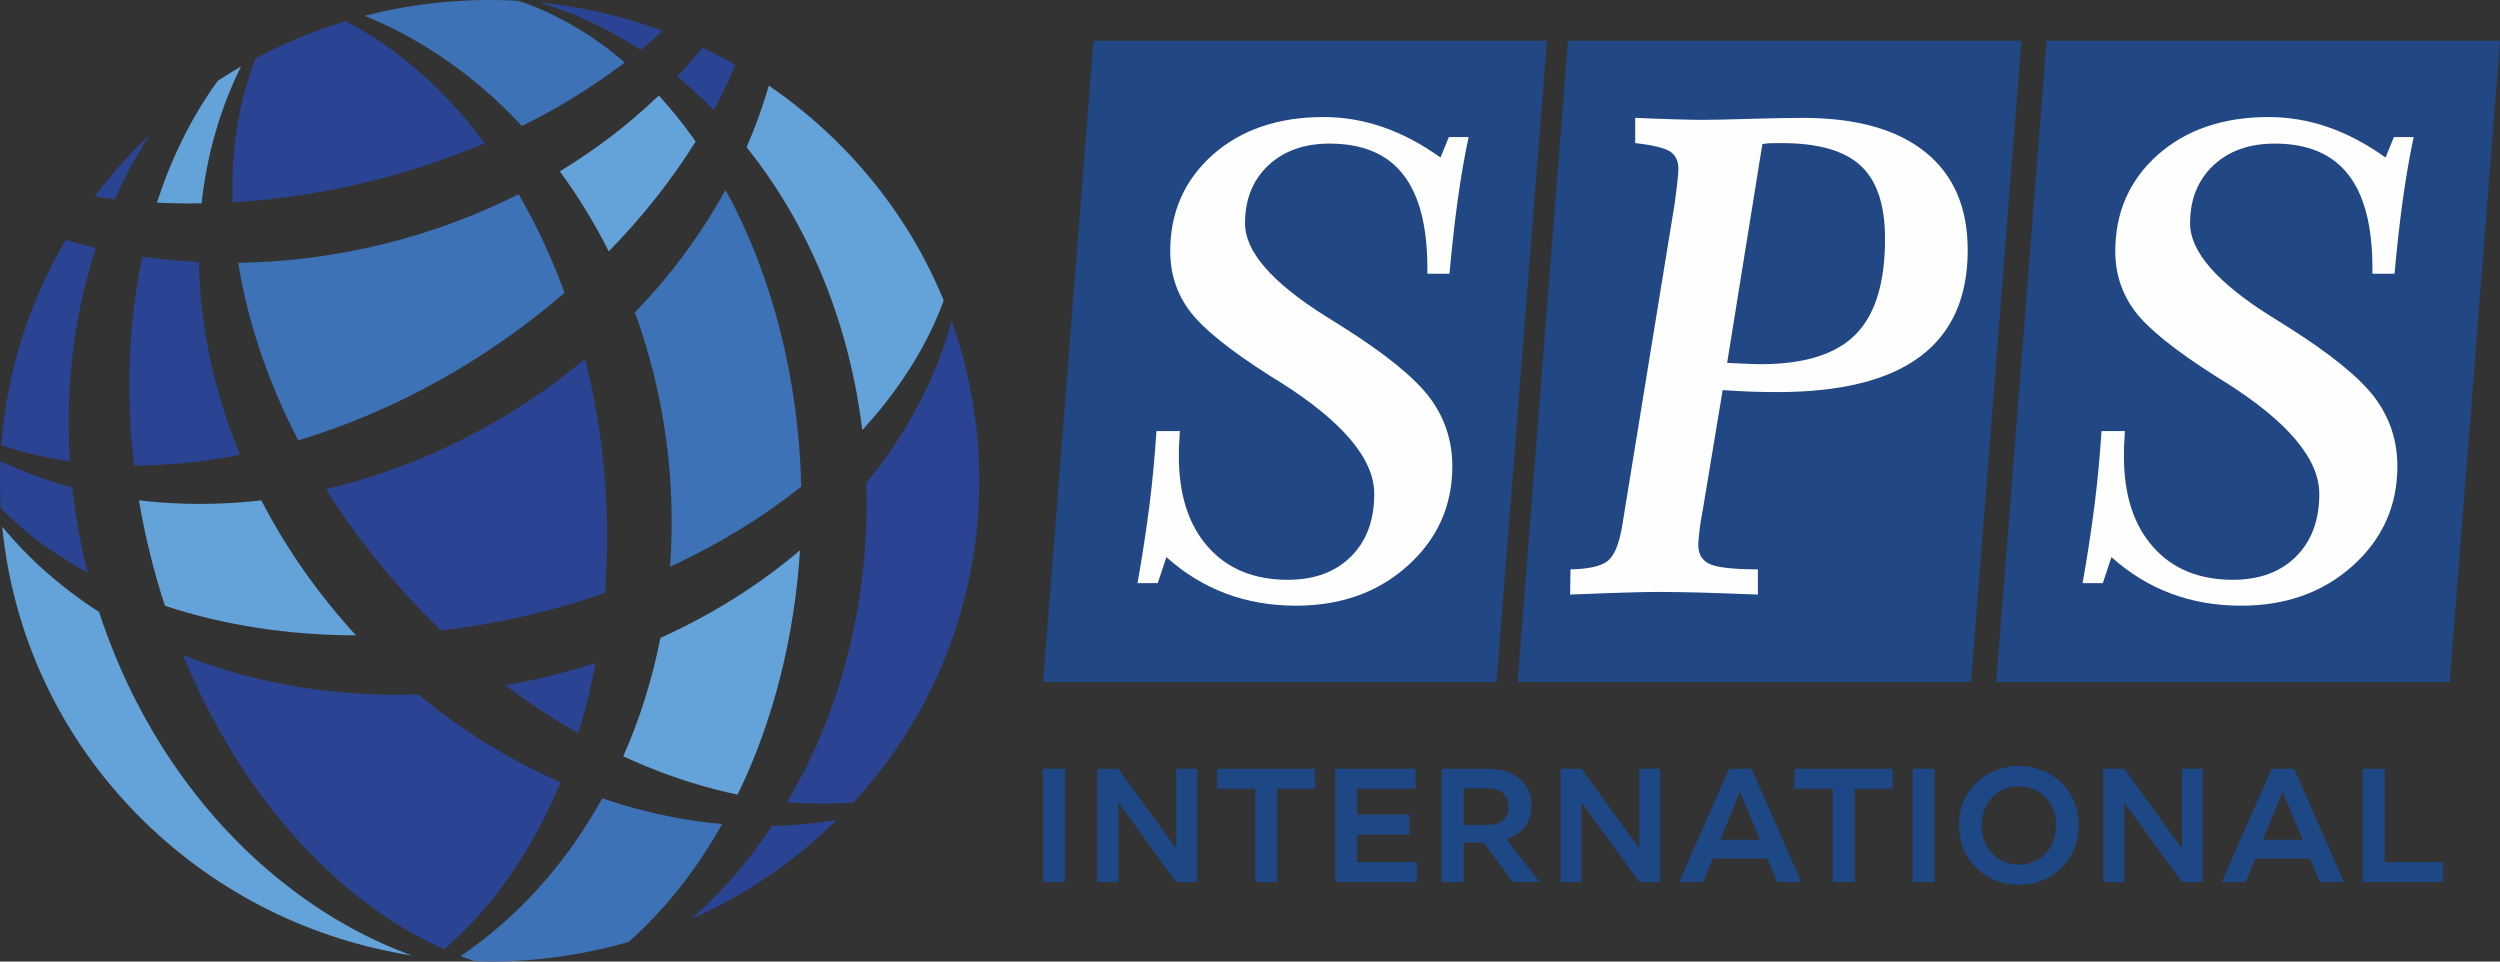 <svg width="130" height="50" viewBox="0 0 130 50" fill="none" xmlns="http://www.w3.org/2000/svg">
<rect x="0" y="0" width="130" height="50" fill="#333333" stroke="none"/>
<path d="M54.237 45.866H55.379V39.979H54.237V45.866ZM57.062 45.866H58.153V41.72L61.158 45.866H62.249V39.979H61.158V44.117L58.153 39.979H57.062V45.866ZM63.288 41.014H65.271V45.866H66.413V41.014H68.388V39.979H63.288V41.014ZM69.427 45.866H73.686V44.831H70.569V43.394H73.291V42.359H70.569V41.014H73.609V39.979H69.427V45.866ZM74.966 45.866H76.108V43.814H77.147L78.667 45.866H80.058L78.323 43.629C79.148 43.394 79.637 42.763 79.637 41.897C79.637 40.736 78.753 39.979 77.413 39.979H74.966V45.866ZM76.108 42.897V40.997H77.353C78.049 40.997 78.444 41.342 78.444 41.947C78.444 42.553 78.049 42.897 77.353 42.897H76.108ZM81.148 45.866H82.239V41.72L85.245 45.866H86.335V39.979H85.245V44.117L82.239 39.979H81.148V45.866ZM87.314 45.866H88.559L89.066 44.646H91.899L92.406 45.866H93.668L91.084 39.979H89.907L87.314 45.866ZM89.444 43.671L90.483 41.173L91.522 43.671H89.444ZM93.316 41.014H95.3V45.866H96.442V41.014H98.417V39.979H93.316V41.014ZM99.456 45.866H100.598V39.979H99.456V45.866ZM104.986 39.837C103.243 39.811 101.834 41.173 101.869 42.914C101.834 44.672 103.243 46.034 104.986 46.009C106.72 46.034 108.12 44.672 108.094 42.914C108.12 41.173 106.72 39.811 104.986 39.837ZM104.986 44.958C103.878 44.958 103.045 44.108 103.045 42.914C103.045 41.728 103.869 40.888 104.986 40.888C106.093 40.888 106.918 41.728 106.918 42.914C106.918 44.108 106.093 44.958 104.986 44.958ZM109.365 45.866H110.456V41.72L113.461 45.866H114.552V39.979H113.461V44.117L110.456 39.979H109.365V45.866ZM115.531 45.866H116.776L117.282 44.646H120.116L120.623 45.866H121.885L119.3 39.979H118.124L115.531 45.866ZM117.66 43.671L118.699 41.173L119.738 43.671H117.66ZM122.864 45.866H127.045V44.831H124.006V39.979H122.864V45.866Z" fill="#1D4785"/>
<path d="M30.972 34.471C29.441 34.969 27.872 35.359 26.284 35.634C27.499 36.552 28.765 37.388 30.069 38.127C30.439 36.937 30.74 35.716 30.972 34.471Z" fill="#2A4493"/>
<path d="M12.09 10.518C16.571 10.26 21.086 9.202 25.204 7.445C24.869 6.997 24.526 6.557 24.165 6.134C22.257 3.899 20.156 2.226 17.97 1.102C16.365 1.586 14.799 2.228 13.297 3.031C12.435 5.216 12.005 7.733 12.09 10.518Z" fill="#2A4493"/>
<path d="M33.314 2.596C33.707 2.275 34.087 1.942 34.46 1.604C32.389 0.837 30.236 0.346 28.06 0.128C29.872 0.681 31.639 1.502 33.314 2.596Z" fill="#2A4493"/>
<path d="M29.359 15.226C28.703 13.433 27.908 11.71 26.967 10.1C22.489 12.36 17.427 13.596 12.39 13.666C12.89 16.805 13.972 19.932 15.507 22.898C20.512 21.401 25.334 18.702 29.359 15.226Z" fill="#3D72B7"/>
<path d="M30.422 18.663C26.536 21.909 21.873 24.286 16.954 25.434C18.621 28.1 20.65 30.59 22.939 32.784C25.832 32.451 28.709 31.794 31.456 30.834C31.78 26.78 31.425 22.61 30.422 18.663Z" fill="#2A4493"/>
<path d="M36.171 7.362C36.126 7.298 36.085 7.232 36.04 7.169C35.471 6.374 34.875 5.64 34.257 4.965C32.704 6.464 30.971 7.783 29.109 8.912C30.077 10.221 30.925 11.616 31.654 13.072C33.383 11.306 34.909 9.389 36.171 7.362Z" fill="#64A3D9"/>
<path d="M37.551 42.852C36.817 42.786 36.074 42.689 35.323 42.554C33.961 42.31 32.623 41.959 31.318 41.514C30.869 42.322 30.381 43.109 29.847 43.868C28.141 46.288 26.138 48.239 23.948 49.717C24.202 49.814 24.456 49.905 24.71 49.989C27.396 50.066 30.093 49.73 32.691 48.977C33.879 47.929 35.004 46.686 36.039 45.239C36.584 44.477 37.085 43.678 37.551 42.852Z" fill="#3D72B7"/>
<path d="M45.552 24.48C45.386 24.695 45.216 24.907 45.044 25.117C45.24 30.912 43.867 36.764 40.931 41.706C42.127 41.816 43.282 41.82 44.389 41.725C50.794 34.751 52.491 25.088 49.483 16.688C48.764 19.348 47.465 21.988 45.552 24.48Z" fill="#2A4493"/>
<path d="M26.551 5.935C26.752 6.136 26.944 6.345 27.138 6.552C29.046 5.605 30.844 4.5 32.488 3.249C30.757 1.763 28.894 0.695 26.974 0.044C24.288 -0.112 21.581 0.148 18.962 0.824C21.652 1.914 24.232 3.612 26.551 5.935Z" fill="#3D72B7"/>
<path d="M37.12 5.724C37.534 4.951 37.907 4.165 38.241 3.368C37.679 3.048 37.107 2.75 36.526 2.476C36.108 2.995 35.675 3.504 35.219 3.991C35.872 4.524 36.507 5.101 37.12 5.724Z" fill="#2A4493"/>
<path d="M41.665 25.304C41.535 19.844 40.223 14.432 37.728 9.875C36.461 12.182 34.866 14.324 33.017 16.247C34.547 20.449 35.172 25.006 34.842 29.471C37.312 28.332 39.617 26.933 41.665 25.304Z" fill="#3D72B7"/>
<path d="M41.601 28.614C39.431 30.457 36.973 31.984 34.342 33.17C33.924 35.291 33.282 37.362 32.409 39.33C33.956 40.044 35.543 40.621 37.154 41.039C37.559 41.144 37.959 41.237 38.356 41.32C40.232 37.464 41.315 33.081 41.601 28.614Z" fill="#64A3D9"/>
<path d="M3.756 25.349C2.437 24.992 1.192 24.527 0.021 23.97C-0.013 24.789 -0.006 25.609 0.041 26.427C1.278 27.688 2.787 28.82 4.559 29.781C4.188 28.323 3.92 26.84 3.756 25.349Z" fill="#2A4493"/>
<path d="M12.536 3.453C12.126 3.69 11.722 3.941 11.322 4.203C10.359 5.531 9.509 7.049 8.807 8.763C8.571 9.342 8.36 9.936 8.165 10.536C8.933 10.575 9.706 10.586 10.482 10.575C10.767 7.978 11.475 5.586 12.536 3.453Z" fill="#64A3D9"/>
<path d="M40.15 42.947C39.62 43.739 39.051 44.507 38.434 45.239C37.649 46.172 36.818 47.018 35.954 47.786C38.678 46.578 41.23 44.876 43.468 42.679L43.52 42.627C42.43 42.815 41.306 42.925 40.15 42.947Z" fill="#2A4493"/>
<path d="M15.33 46.365C10.498 42.758 7.021 37.557 5.153 31.824C3.167 30.547 1.486 29.048 0.117 27.39C0.659 32.969 3.107 38.405 7.459 42.679C11.398 46.546 16.305 48.88 21.415 49.684C19.335 48.928 17.288 47.826 15.33 46.365Z" fill="#64A3D9"/>
<path d="M5.972 10.359C6.132 10.003 6.299 9.649 6.475 9.3C6.886 8.487 7.332 7.717 7.809 6.984C7.69 7.096 7.573 7.207 7.456 7.321C6.523 8.237 5.678 9.207 4.919 10.22C5.269 10.272 5.62 10.319 5.972 10.359Z" fill="#2A4493"/>
<path d="M3.415 12.483C1.462 15.794 0.346 19.45 0.068 23.156C1.181 23.529 2.372 23.808 3.638 23.984C3.391 20.224 3.82 16.439 4.99 12.893C4.461 12.771 3.936 12.633 3.415 12.483Z" fill="#2A4493"/>
<path d="M38.822 7.654C42.182 11.847 44.191 17.009 44.837 22.362C44.889 22.305 44.945 22.25 44.996 22.193C46.908 20.069 48.26 17.848 49.075 15.624C47.833 12.602 45.964 9.771 43.469 7.321C42.375 6.247 41.206 5.291 39.979 4.453C39.663 5.545 39.277 6.613 38.822 7.654Z" fill="#64A3D9"/>
<path d="M6.973 24.208L6.997 24.209C8.815 24.204 10.653 24.011 12.485 23.649C11.164 20.457 10.404 17.064 10.345 13.63C9.359 13.581 8.378 13.486 7.405 13.345C6.662 16.823 6.541 20.527 6.973 24.208Z" fill="#2A4493"/>
<path d="M18.513 33.039C16.566 30.921 14.899 28.552 13.588 26.02C11.861 26.218 10.117 26.259 8.378 26.129C7.989 26.1 7.606 26.062 7.226 26.017C7.537 27.872 7.992 29.71 8.576 31.501C11.69 32.533 15.069 33.03 18.513 33.039Z" fill="#64A3D9"/>
<path d="M17.66 45.828C19.42 47.369 21.249 48.542 23.093 49.361C24.711 47.976 26.19 46.21 27.461 44.067C28.101 42.989 28.662 41.854 29.15 40.677C26.487 39.521 23.993 37.966 21.745 36.107C17.555 36.254 13.364 35.599 9.516 34.061C11.386 38.629 14.145 42.752 17.66 45.828Z" fill="#2A4493"/>
<path fill-rule="evenodd" clip-rule="evenodd" d="M81.535 2.118H105.111L102.493 35.464H78.917L81.535 2.118Z" fill="#214785"/>
<path d="M88.545 26.516C88.465 26.907 88.408 27.281 88.368 27.644C88.329 28.001 88.311 28.231 88.311 28.329C88.311 28.823 88.516 29.157 88.92 29.336C89.323 29.514 90.154 29.606 91.41 29.606V30.918C90.108 30.866 89.056 30.832 88.255 30.809C87.447 30.791 86.748 30.78 86.162 30.78C85.787 30.78 85.292 30.791 84.678 30.809C84.07 30.826 83.058 30.86 81.648 30.918L81.665 29.606C82.563 29.595 83.2 29.456 83.564 29.198C83.928 28.933 84.189 28.323 84.349 27.373L87.078 10.612C87.135 10.215 87.18 9.841 87.22 9.49C87.26 9.133 87.277 8.903 87.277 8.788C87.277 8.373 87.135 8.069 86.845 7.879C86.555 7.689 85.952 7.545 85.031 7.441V6.129C85.816 6.164 86.504 6.187 87.089 6.204C87.669 6.221 88.147 6.233 88.51 6.233C88.988 6.233 89.807 6.216 90.967 6.181C92.127 6.147 93.048 6.129 93.724 6.129C96.51 6.129 98.642 6.722 100.115 7.907C101.587 9.093 102.321 10.79 102.321 13.005C102.321 15.468 101.496 17.309 99.847 18.541C98.199 19.772 95.725 20.388 92.428 20.388C91.984 20.388 91.518 20.382 91.04 20.365C90.563 20.348 90.08 20.319 89.579 20.284L88.545 26.516ZM89.812 18.869C89.989 18.88 90.228 18.892 90.529 18.904C91.035 18.927 91.376 18.938 91.541 18.938C93.832 18.938 95.481 18.42 96.499 17.384C97.516 16.354 98.022 14.697 98.022 12.413C98.022 10.664 97.602 9.392 96.754 8.615C95.913 7.833 94.543 7.441 92.644 7.441C92.365 7.441 92.16 7.441 92.036 7.447C91.905 7.453 91.774 7.47 91.643 7.493L89.812 18.869Z" fill="#FEFEFE"/>
<path fill-rule="evenodd" clip-rule="evenodd" d="M106.424 2.118H130L127.382 35.464H103.806L106.424 2.118Z" fill="#214785"/>
<path fill-rule="evenodd" clip-rule="evenodd" d="M56.861 2.118H80.438L77.82 35.464H54.243L56.861 2.118Z" fill="#214785"/>
<path d="M75.339 7.127H76.368C76.146 8.163 75.958 9.274 75.793 10.453C75.634 11.633 75.492 12.893 75.373 14.234H74.224V13.963C74.224 11.771 73.803 10.137 72.962 9.072C72.126 8.002 70.853 7.467 69.141 7.467C67.817 7.467 66.753 7.847 65.946 8.606C65.144 9.366 64.741 10.367 64.741 11.616C64.741 13.077 66.134 14.682 68.925 16.438C69.284 16.662 69.562 16.834 69.761 16.961C72.013 18.377 73.536 19.614 74.332 20.661C75.123 21.714 75.521 22.905 75.521 24.246C75.521 26.3 74.747 28.026 73.207 29.413C71.666 30.8 69.727 31.496 67.396 31.496C66.094 31.496 64.883 31.289 63.757 30.869C62.631 30.449 61.597 29.816 60.653 28.97L60.204 30.322H59.152C59.396 28.947 59.601 27.6 59.772 26.277C59.937 24.948 60.056 23.665 60.135 22.416H61.352C61.329 22.784 61.312 23.06 61.307 23.233C61.301 23.406 61.301 23.573 61.301 23.728C61.301 25.73 61.807 27.301 62.819 28.441C63.825 29.58 65.207 30.149 66.964 30.149C68.34 30.149 69.437 29.747 70.244 28.947C71.057 28.141 71.461 27.054 71.461 25.684C71.461 23.866 69.824 21.921 66.543 19.855L66.06 19.556C63.95 18.215 62.557 17.093 61.875 16.184C61.193 15.275 60.852 14.234 60.852 13.066C60.852 11.029 61.591 9.36 63.064 8.048C64.542 6.742 66.464 6.086 68.829 6.086C69.869 6.086 70.898 6.258 71.91 6.609C72.917 6.955 73.917 7.484 74.906 8.192L75.339 7.127Z" fill="#FEFEFE"/>
<path d="M124.482 7.127H125.511C125.289 8.163 125.101 9.274 124.937 10.453C124.777 11.633 124.635 12.893 124.516 14.234H123.367V13.963C123.367 11.771 122.947 10.137 122.105 9.072C121.269 8.002 119.996 7.467 118.284 7.467C116.96 7.467 115.897 7.847 115.089 8.606C114.288 9.366 113.884 10.367 113.884 11.616C113.884 13.077 115.277 14.682 118.068 16.438C118.427 16.662 118.705 16.834 118.904 16.961C121.156 18.377 122.68 19.614 123.475 20.661C124.266 21.714 124.664 22.905 124.664 24.246C124.664 26.3 123.89 28.026 122.35 29.413C120.809 30.8 118.87 31.496 116.539 31.496C115.237 31.496 114.026 31.289 112.9 30.869C111.775 30.449 110.74 29.816 109.796 28.97L109.347 30.322H108.295C108.539 28.947 108.744 27.6 108.915 26.277C109.08 24.948 109.199 23.665 109.278 22.416H110.495C110.472 22.784 110.455 23.06 110.45 23.233C110.444 23.406 110.444 23.573 110.444 23.728C110.444 25.73 110.95 27.301 111.962 28.441C112.968 29.58 114.35 30.149 116.107 30.149C117.483 30.149 118.58 29.747 119.387 28.947C120.2 28.141 120.604 27.054 120.604 25.684C120.604 23.866 118.967 21.921 115.686 19.855L115.203 19.556C113.094 18.215 111.701 17.093 111.018 16.184C110.336 15.275 109.995 14.234 109.995 13.066C109.995 11.029 110.734 9.36 112.207 8.048C113.685 6.742 115.607 6.086 117.972 6.086C119.012 6.086 120.041 6.258 121.053 6.609C122.06 6.955 123.06 7.484 124.05 8.192L124.482 7.127Z" fill="#FEFEFE"/>
</svg>
